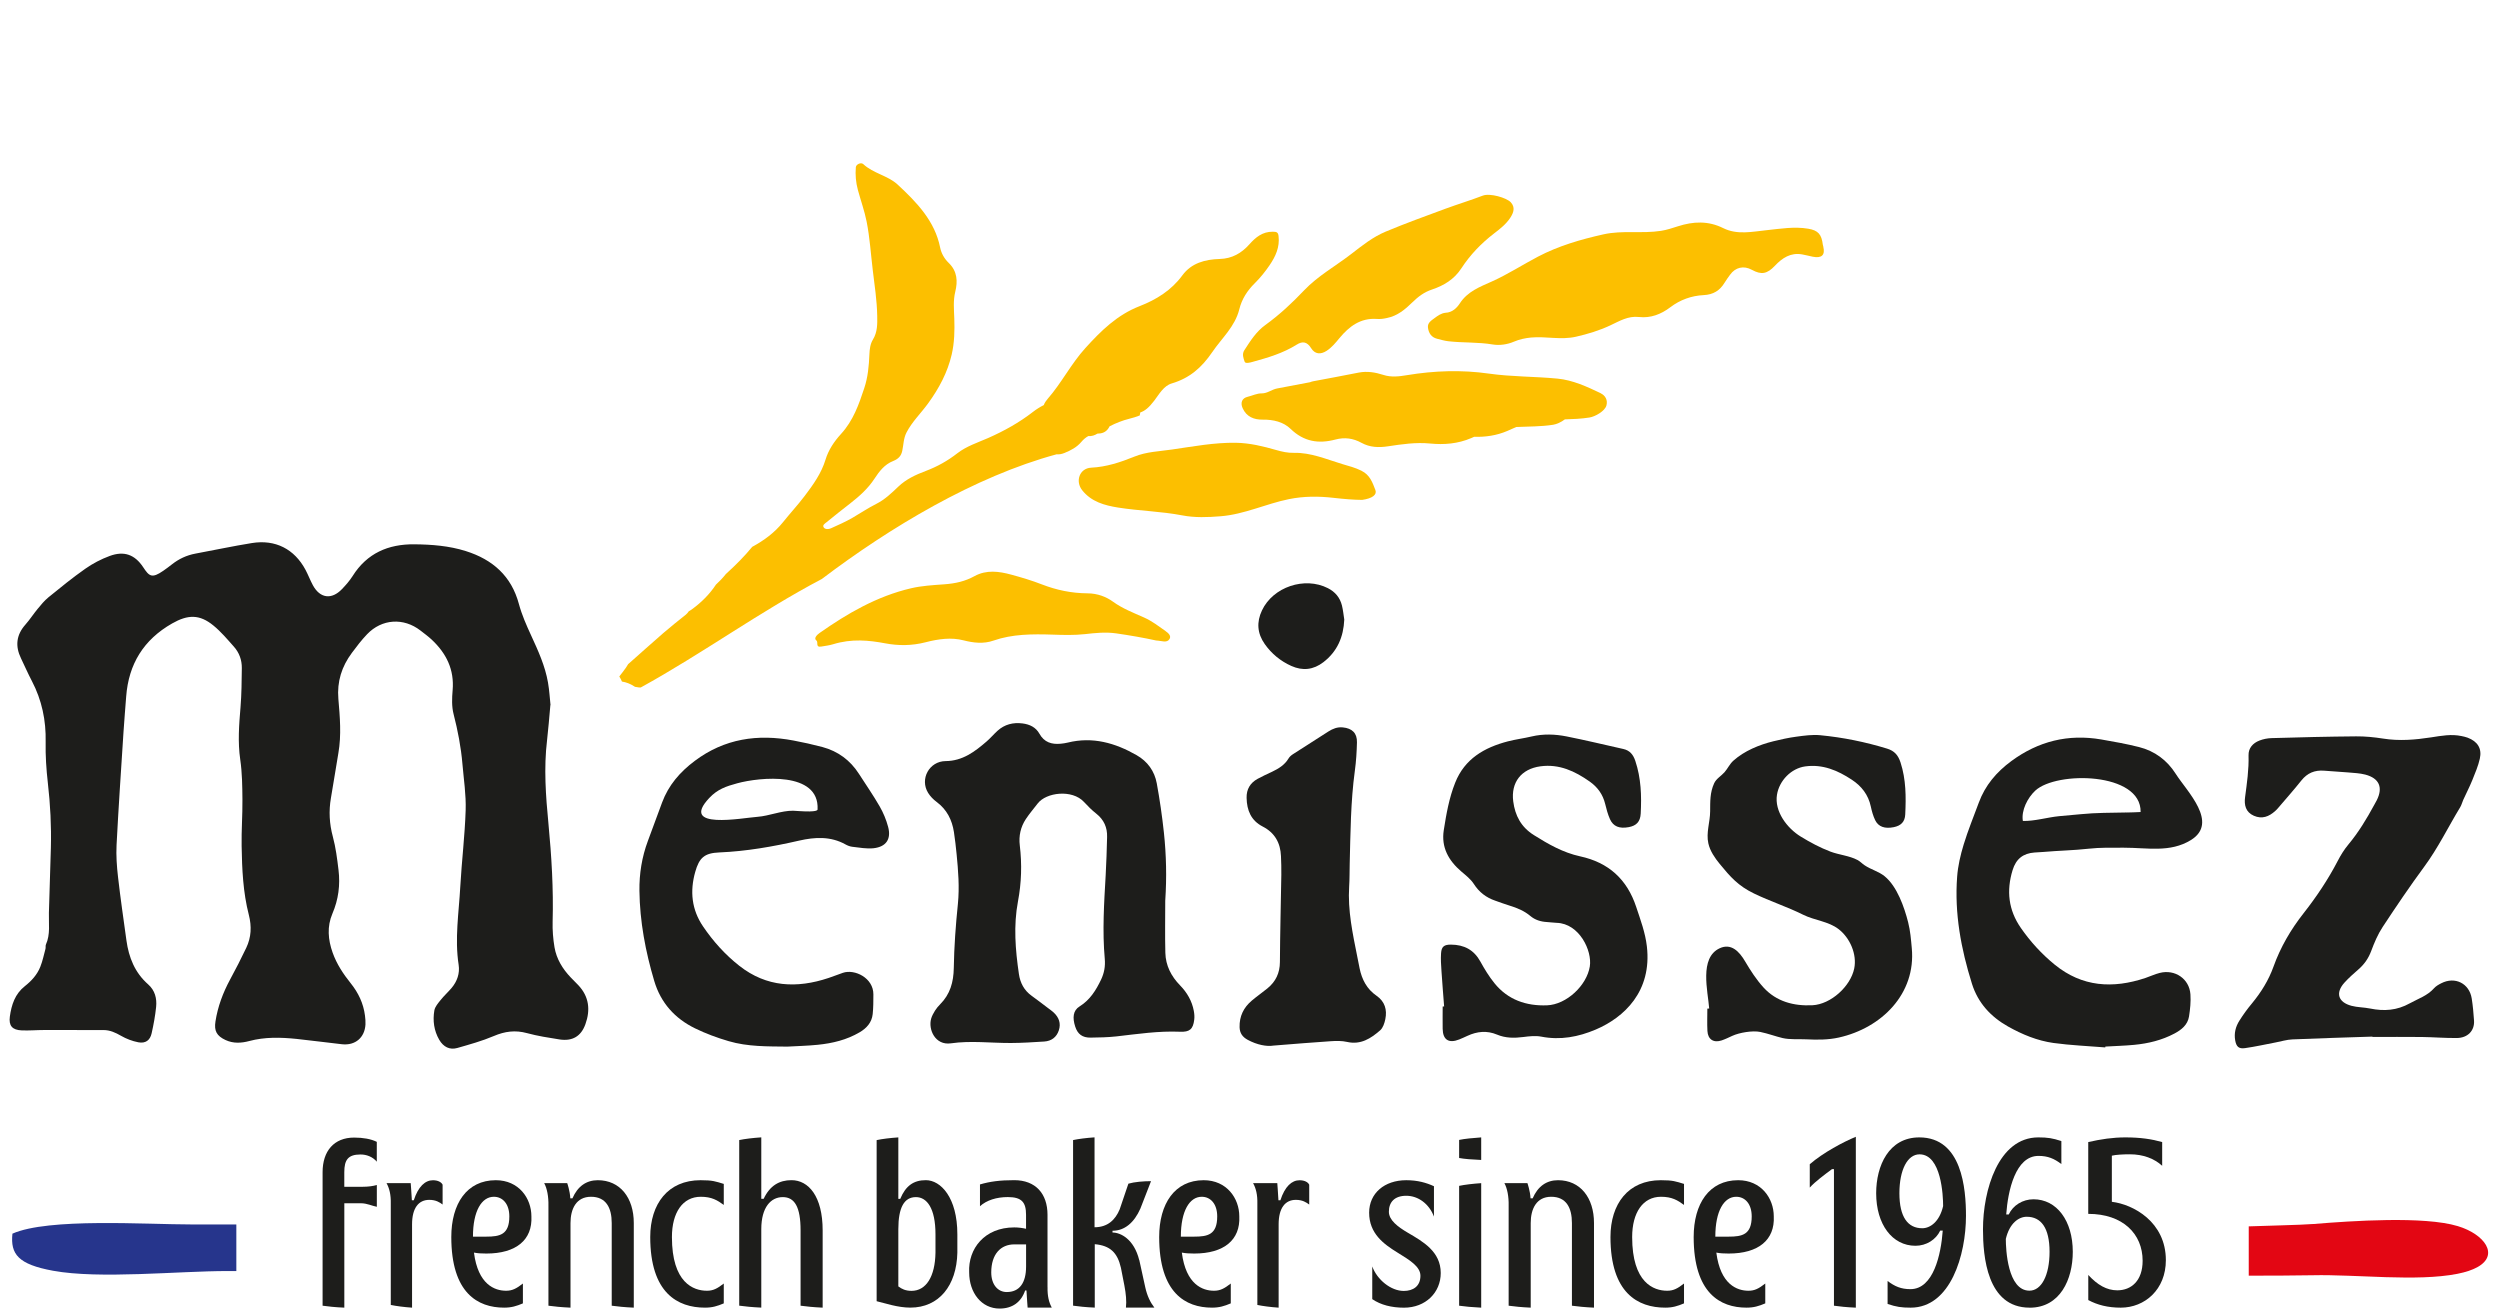 <svg width="192" height="101" viewBox="0 0 192 101" fill="none" xmlns="http://www.w3.org/2000/svg">
<g clip-path="url(#clip0_3207_4372)">
<path d="M81.164 34.893C81.335 34.907 81.529 34.878 81.753 34.787C82.233 34.594 82.707 34.345 83.045 33.94C83.207 33.747 83.386 33.597 83.584 33.489C83.852 33.513 84.078 33.43 84.284 33.301C84.308 33.301 84.334 33.296 84.358 33.296C84.77 33.29 85.05 33.088 85.214 32.742C85.697 32.493 86.204 32.291 86.745 32.156C87.016 32.088 87.284 32.009 87.531 31.907C87.549 31.828 87.564 31.751 87.575 31.675C87.92 31.564 88.237 31.306 88.644 30.773C89.026 30.268 89.377 29.627 89.989 29.448C91.37 29.041 92.297 28.223 93.103 27.039C93.836 25.964 94.849 25.084 95.179 23.751C95.37 22.977 95.785 22.324 96.365 21.753C96.789 21.336 97.168 20.862 97.504 20.369C97.96 19.701 98.296 18.98 98.193 18.128C98.158 17.834 98.04 17.799 97.754 17.796C96.96 17.788 96.433 18.224 95.959 18.758C95.349 19.446 94.619 19.862 93.68 19.889C92.55 19.921 91.502 20.199 90.804 21.149C89.96 22.298 88.806 23.013 87.519 23.514C85.794 24.185 84.564 25.401 83.354 26.734C82.256 27.945 81.532 29.407 80.463 30.629C80.349 30.761 80.231 30.922 80.163 31.11C79.872 31.256 79.592 31.432 79.327 31.637C78.279 32.452 77.122 33.096 75.892 33.639C75.082 33.993 74.22 34.269 73.519 34.814C72.784 35.388 71.98 35.839 71.091 36.173C70.323 36.463 69.59 36.8 68.989 37.375C68.474 37.867 67.956 38.368 67.291 38.702C66.655 39.022 66.072 39.42 65.457 39.775C64.933 40.077 64.371 40.323 63.814 40.575C63.635 40.657 63.376 40.666 63.264 40.51C63.131 40.326 63.373 40.197 63.496 40.094C64.094 39.602 64.706 39.121 65.319 38.644C66.022 38.096 66.672 37.507 67.152 36.774C67.523 36.211 67.924 35.669 68.601 35.403C68.992 35.247 69.207 35.022 69.292 34.632C69.395 34.16 69.384 33.674 69.619 33.217C70.046 32.387 70.732 31.734 71.276 30.983C72.118 29.826 72.772 28.601 73.09 27.23C73.302 26.312 73.322 25.389 73.29 24.457C73.266 23.777 73.196 23.092 73.363 22.409C73.561 21.603 73.525 20.835 72.863 20.194C72.519 19.862 72.289 19.446 72.201 19.004C71.797 16.982 70.414 15.543 68.933 14.171C68.189 13.483 67.058 13.316 66.302 12.607C66.125 12.44 65.745 12.621 65.728 12.844C65.678 13.43 65.731 14.01 65.884 14.582C66.104 15.396 66.393 16.194 66.558 17.023C66.802 18.256 66.879 19.511 67.029 20.753C67.17 21.917 67.35 23.083 67.37 24.258C67.382 24.879 67.394 25.498 67.04 26.081C66.834 26.418 66.787 26.816 66.77 27.218C66.734 28.091 66.658 28.962 66.375 29.811C65.96 31.066 65.53 32.302 64.588 33.331C64.056 33.911 63.623 34.565 63.399 35.303C63.084 36.343 62.457 37.222 61.801 38.087C61.277 38.779 60.679 39.423 60.138 40.1C59.487 40.912 58.678 41.504 57.768 41.999C57.224 42.667 56.564 43.344 55.749 44.083C55.522 44.37 55.266 44.642 54.983 44.9C54.533 45.583 53.918 46.234 53.105 46.82C53.038 46.87 52.964 46.905 52.896 46.949C52.832 47.045 52.761 47.136 52.661 47.215C52.081 47.678 51.495 48.141 50.936 48.625C50.047 49.393 49.181 50.181 48.301 50.955C48.284 50.969 48.263 50.987 48.245 51.001C48.187 51.089 48.139 51.177 48.081 51.265C47.916 51.5 47.739 51.728 47.562 51.954C47.642 52.077 47.707 52.206 47.766 52.344C48.084 52.393 48.401 52.511 48.711 52.713C48.737 52.727 48.749 52.736 48.766 52.748C48.872 52.766 48.975 52.786 49.081 52.798C49.12 52.798 49.167 52.798 49.211 52.798C53.953 50.19 58.333 46.984 63.12 44.464C68.333 40.516 74.85 36.595 81.158 34.887L81.164 34.893Z" fill="#FCBF00"/>
<path d="M104.562 36.153C104.085 35.915 103.591 35.789 103.096 35.643C101.872 35.276 100.68 34.746 99.364 34.778C98.893 34.79 98.46 34.69 98.013 34.562C97 34.271 95.988 34.022 94.91 34.005C93.25 33.981 91.634 34.289 90.009 34.523C89.041 34.664 88.046 34.693 87.127 35.066C86.053 35.502 84.978 35.86 83.798 35.918C82.915 35.962 82.559 36.95 83.112 37.65C83.816 38.538 84.828 38.814 85.873 38.981C87.507 39.239 89.167 39.268 90.798 39.581C91.766 39.769 92.758 39.728 93.742 39.649C95.564 39.505 97.221 38.693 98.993 38.333C100.132 38.102 101.271 38.104 102.402 38.233C103.199 38.324 103.988 38.389 104.612 38.392C105.398 38.283 105.766 37.993 105.631 37.638C105.41 37.064 105.216 36.478 104.562 36.156V36.153Z" fill="#FCBF00"/>
<path d="M140.033 18.951C140.022 18.895 139.998 18.842 139.992 18.787C139.895 18.001 139.639 17.694 138.871 17.565C137.811 17.386 136.754 17.565 135.7 17.676C134.573 17.793 133.422 18.057 132.345 17.521C131.191 16.946 130.049 16.999 128.862 17.38C128.438 17.515 128.017 17.658 127.564 17.729C126.098 17.957 124.615 17.67 123.146 17.998C121.403 18.388 119.708 18.878 118.124 19.707C116.932 20.331 115.807 21.067 114.571 21.62C113.664 22.028 112.711 22.379 112.116 23.297C111.889 23.648 111.533 24 111.021 24.02C110.688 24.053 110.426 24.243 110.173 24.431C109.932 24.612 109.62 24.791 109.667 25.16C109.72 25.576 109.923 25.902 110.365 26.016C110.656 26.089 110.947 26.177 111.242 26.209C112.372 26.338 113.511 26.265 114.645 26.456C115.154 26.541 115.748 26.464 116.266 26.242C116.693 26.06 117.129 25.966 117.588 25.922C118.733 25.817 119.869 26.125 121.032 25.861C121.945 25.653 122.822 25.386 123.661 24.993C124.367 24.665 125.027 24.249 125.874 24.346C126.769 24.445 127.564 24.141 128.282 23.596C129.033 23.024 129.907 22.71 130.843 22.664C131.582 22.628 132.083 22.315 132.451 21.708C132.577 21.5 132.721 21.304 132.863 21.108C133.278 20.524 133.916 20.378 134.541 20.721C135.276 21.122 135.709 21.046 136.313 20.41C136.878 19.812 137.517 19.384 138.397 19.537C138.673 19.584 138.944 19.66 139.218 19.716C139.907 19.853 140.183 19.59 140.03 18.951H140.033Z" fill="#FCBF00"/>
<path d="M95.574 26.881C95.365 27.203 95.5 27.511 95.585 27.772C95.641 27.947 95.992 27.851 96.21 27.789C97.381 27.467 98.544 27.124 99.583 26.47C100.051 26.174 100.392 26.256 100.693 26.737C100.987 27.209 101.42 27.241 101.882 26.945C102.285 26.684 102.574 26.324 102.871 25.966C103.616 25.067 104.487 24.407 105.738 24.495C106.009 24.516 106.259 24.481 106.518 24.422C107.328 24.261 107.922 23.757 108.484 23.206C108.914 22.784 109.376 22.435 109.968 22.239C110.886 21.931 111.678 21.459 112.235 20.604C112.909 19.569 113.762 18.681 114.757 17.919C115.214 17.571 115.682 17.201 115.999 16.709C116.241 16.334 116.388 15.924 116.026 15.534C115.705 15.188 114.428 14.813 113.88 15.024C112.938 15.384 111.97 15.678 111.022 16.026C109.482 16.595 107.937 17.154 106.421 17.788C105.441 18.195 104.605 18.866 103.766 19.514C102.562 20.442 101.208 21.193 100.154 22.3C99.233 23.27 98.264 24.176 97.181 24.958C96.477 25.465 96.033 26.177 95.574 26.884V26.881Z" fill="#FCBF00"/>
<path d="M122.933 30.198C121.877 29.697 120.802 29.193 119.619 29.078C117.864 28.908 116.095 28.941 114.341 28.692C112.254 28.395 110.161 28.466 108.077 28.809C107.462 28.911 106.855 28.993 106.237 28.791C105.628 28.595 104.998 28.489 104.35 28.615C103.187 28.841 102.022 29.067 100.859 29.28C100.774 29.295 100.694 29.322 100.615 29.354C99.77 29.518 98.928 29.679 98.083 29.834C97.674 29.91 97.341 30.212 96.909 30.212C96.526 30.204 96.185 30.388 95.823 30.473C95.381 30.576 95.249 30.93 95.431 31.341C95.728 32.012 96.308 32.237 96.976 32.228C97.783 32.217 98.566 32.401 99.111 32.932C100.129 33.919 101.262 34.104 102.566 33.755C103.27 33.568 103.923 33.656 104.571 34.013C105.195 34.356 105.869 34.388 106.593 34.277C107.665 34.116 108.733 33.955 109.843 34.063C110.9 34.166 111.965 34.086 112.993 33.644C113.066 33.612 113.14 33.58 113.213 33.547C114.076 33.571 114.935 33.453 115.771 33.093C115.995 32.996 116.222 32.894 116.449 32.794C117.396 32.75 118.347 32.768 119.286 32.621C119.551 32.58 119.904 32.419 120.181 32.208C120.811 32.19 121.438 32.164 122.062 32.067C122.518 31.997 123.254 31.569 123.372 31.147C123.493 30.719 123.281 30.371 122.936 30.206L122.933 30.198Z" fill="#FCBF00"/>
<path d="M89.52 48.469C88.99 48.1 88.499 47.708 87.86 47.423C87.036 47.057 86.191 46.729 85.478 46.21C84.969 45.838 84.295 45.571 83.515 45.568C82.267 45.559 81.122 45.31 80.009 44.88C79.256 44.587 78.464 44.349 77.663 44.132C76.736 43.88 75.764 43.74 74.843 44.247C74.131 44.639 73.389 44.815 72.497 44.877C71.655 44.938 70.796 44.985 69.96 45.181C67.337 45.794 65.056 47.13 62.948 48.61C62.742 48.754 62.477 49.026 62.695 49.184C62.874 49.316 62.598 49.735 63.072 49.656C63.372 49.603 63.681 49.571 63.975 49.48C65.424 49.035 66.731 49.173 67.982 49.407C68.98 49.595 70.001 49.606 71.102 49.322C72.076 49.07 73.059 48.935 74.001 49.179C74.746 49.369 75.529 49.469 76.303 49.196C77.743 48.692 79.291 48.689 80.828 48.739C81.666 48.768 82.5 48.792 83.324 48.701C84.113 48.613 84.902 48.525 85.737 48.645C86.771 48.795 87.81 48.974 88.793 49.19C89.202 49.205 89.623 49.413 89.823 49.07C89.971 48.818 89.706 48.601 89.514 48.469H89.52Z" fill="#FCBF00"/>
<path d="M103.24 47.584C103.181 48.918 102.707 50.032 101.633 50.858C100.873 51.441 100.049 51.538 99.175 51.145C98.339 50.77 97.656 50.204 97.132 49.463C96.555 48.645 96.493 47.778 96.92 46.878C97.768 45.079 100.193 44.261 101.98 45.17C102.548 45.457 102.913 45.903 103.063 46.509C103.149 46.861 103.184 47.224 103.24 47.584Z" fill="#1D1D1B"/>
<path d="M182.192 79.612C180.147 79.679 178.098 79.738 176.055 79.826C175.628 79.843 175.204 79.978 174.78 80.057C173.992 80.207 173.206 80.385 172.414 80.497C171.934 80.564 171.749 80.382 171.663 79.902C171.566 79.36 171.693 78.85 171.981 78.395C172.272 77.932 172.596 77.484 172.947 77.065C173.653 76.209 174.23 75.283 174.604 74.24C175.14 72.743 175.931 71.389 176.915 70.137C177.907 68.874 178.796 67.547 179.537 66.12C179.767 65.674 180.038 65.238 180.356 64.857C181.139 63.919 181.76 62.885 182.34 61.818C182.404 61.698 182.475 61.581 182.537 61.457C183.029 60.473 182.728 59.77 181.651 59.488C181.233 59.38 180.788 59.362 180.353 59.324C179.735 59.271 179.113 59.242 178.495 59.189C177.774 59.131 177.206 59.365 176.747 59.939C176.164 60.672 175.54 61.372 174.931 62.087C174.872 62.158 174.804 62.222 174.736 62.284C174.259 62.718 173.724 62.926 173.097 62.65C172.464 62.372 172.34 61.821 172.423 61.217C172.564 60.153 172.72 59.098 172.688 58.017C172.67 57.457 173.02 57.071 173.526 56.874C173.821 56.76 174.151 56.695 174.465 56.687C176.626 56.625 178.79 56.569 180.95 56.552C181.636 56.546 182.331 56.616 183.011 56.722C184.256 56.921 185.486 56.819 186.72 56.628C187.491 56.508 188.265 56.361 189.051 56.531C189.207 56.566 189.366 56.596 189.516 56.654C190.273 56.939 190.626 57.481 190.452 58.26C190.326 58.832 190.087 59.383 189.867 59.931C189.66 60.438 189.407 60.924 189.181 61.422C189.095 61.61 189.051 61.818 188.945 61.991C188.021 63.512 187.247 65.118 186.184 66.559C185.071 68.069 184.02 69.625 182.99 71.189C182.616 71.755 182.346 72.4 182.107 73.039C181.898 73.595 181.589 74.044 181.15 74.43C180.771 74.762 180.388 75.096 180.052 75.468C179.346 76.253 179.561 76.971 180.597 77.247C181.059 77.37 181.554 77.358 182.025 77.455C183.093 77.672 184.085 77.607 185.077 77.053C185.716 76.699 186.42 76.476 186.926 75.905C187.073 75.737 187.285 75.617 187.488 75.515C188.539 74.973 189.643 75.521 189.828 76.681C189.917 77.244 189.967 77.812 190.005 78.378C190.058 79.151 189.528 79.711 188.686 79.72C187.788 79.729 186.893 79.653 185.996 79.641C184.73 79.626 183.464 79.638 182.201 79.638C182.201 79.629 182.201 79.623 182.201 79.615L182.192 79.612Z" fill="#1D1D1B"/>
<path d="M161.679 80.441C160.351 80.333 159.015 80.28 157.699 80.099C156.463 79.926 155.303 79.445 154.217 78.835C152.889 78.088 151.909 77.025 151.447 75.556C150.608 72.881 150.096 70.15 150.308 67.336C150.369 66.504 150.564 65.666 150.808 64.866C151.141 63.776 151.573 62.718 151.971 61.645C152.459 60.318 153.325 59.295 154.47 58.451C156.545 56.925 158.832 56.356 161.373 56.79C162.344 56.957 163.321 57.133 164.275 57.373C165.482 57.678 166.43 58.381 167.098 59.433C167.949 60.775 170.433 63.184 168.255 64.52C166.657 65.499 164.926 65.103 163.112 65.103C162.212 65.103 161.276 65.083 160.416 65.18C159.247 65.311 158.099 65.326 156.94 65.429C156.71 65.449 156.48 65.455 156.251 65.473C155.374 65.537 154.832 65.962 154.567 66.826C154.081 68.418 154.249 69.892 155.2 71.263C155.933 72.321 156.801 73.268 157.802 74.085C159.91 75.805 162.265 75.943 164.761 75.111C165.132 74.988 165.488 74.815 165.865 74.721C167.039 74.422 168.14 75.172 168.225 76.362C168.264 76.925 168.205 77.505 168.117 78.065C168.016 78.704 167.54 79.088 166.998 79.375C166.03 79.89 164.982 80.142 163.898 80.245C163.165 80.315 162.429 80.333 161.694 80.377C161.694 80.397 161.688 80.421 161.685 80.441H161.679ZM163.321 62.401C163.681 62.393 164.04 62.384 164.399 62.363C164.455 59.292 157.94 59.207 156.313 60.717C155.718 61.27 155.221 62.24 155.356 63.049C156.248 63.075 157.24 62.768 158.161 62.68C158.712 62.627 159.259 62.586 159.807 62.53C160.969 62.413 162.15 62.422 163.321 62.398V62.401Z" fill="#1D1D1B"/>
<path d="M131.265 77.45C131.168 76.122 130.488 73.564 132.069 72.828C132.961 72.412 133.585 73.089 134.018 73.825C134.433 74.531 134.886 75.231 135.434 75.835C136.426 76.925 137.765 77.274 139.193 77.203C140.606 77.133 142.121 75.756 142.404 74.381C142.628 73.291 142.08 72.037 141.212 71.363C140.426 70.753 139.357 70.689 138.489 70.255C137.262 69.643 135.949 69.221 134.712 68.623C133.5 68.037 132.899 67.357 132.072 66.346C131.698 65.889 131.33 65.356 131.201 64.772C131.018 63.952 131.333 63.14 131.339 62.319C131.345 61.569 131.318 60.875 131.645 60.16C131.81 59.796 132.187 59.6 132.443 59.307C132.699 59.014 132.834 58.677 133.135 58.41C133.974 57.663 135.113 57.197 136.193 56.93C136.773 56.787 137.359 56.658 137.947 56.579C138.56 56.497 139.19 56.406 139.796 56.465C141.539 56.632 143.249 56.98 144.924 57.493C145.495 57.666 145.777 58 145.96 58.554C146.387 59.867 146.387 61.206 146.322 62.551C146.296 63.12 145.992 63.416 145.436 63.527C144.753 63.665 144.256 63.498 144.011 62.985C143.855 62.66 143.755 62.299 143.679 61.944C143.487 61.042 142.972 60.374 142.21 59.876C141.129 59.166 139.984 58.677 138.648 58.859C137.565 59.005 136.649 59.949 136.473 61.03C136.261 62.314 137.25 63.609 138.295 64.248C139.025 64.696 139.784 65.103 140.588 65.408C141.244 65.654 142.039 65.719 142.654 66.047C142.869 66.161 142.999 66.317 143.199 66.451C143.69 66.785 144.282 66.923 144.738 67.295C145.695 68.072 146.248 69.663 146.543 70.824C146.716 71.512 146.761 72.119 146.825 72.816C147.155 76.315 144.518 78.947 141.221 79.683C140.394 79.867 139.555 79.861 138.719 79.82C138.133 79.791 137.462 79.855 136.897 79.721C136.346 79.589 135.778 79.375 135.198 79.255C134.601 79.129 133.591 79.302 133.04 79.553C132.77 79.677 132.499 79.811 132.219 79.905C131.601 80.11 131.162 79.826 131.13 79.173C131.101 78.604 131.124 78.033 131.124 77.461C131.171 77.461 131.221 77.455 131.268 77.455L131.265 77.45Z" fill="#1D1D1B"/>
<path d="M110.909 77.3C110.841 76.391 110.764 75.486 110.705 74.578C110.676 74.123 110.641 73.663 110.673 73.212C110.708 72.69 110.914 72.544 111.438 72.547C112.442 72.553 113.199 72.948 113.693 73.848C114.011 74.425 114.361 75 114.776 75.512C115.804 76.787 117.22 77.271 118.812 77.209C120.31 77.15 121.862 75.685 122.097 74.226C122.292 73.019 121.294 70.926 119.557 70.874C119.304 70.865 119.054 70.827 118.8 70.812C118.326 70.786 117.891 70.651 117.529 70.346C117.061 69.953 116.516 69.728 115.939 69.552C115.565 69.441 115.2 69.297 114.832 69.171C114.135 68.933 113.596 68.52 113.19 67.887C112.948 67.515 112.572 67.222 112.227 66.929C111.244 66.088 110.676 65.068 110.882 63.755C111.076 62.519 111.291 61.282 111.759 60.11C112.486 58.278 113.996 57.408 115.807 56.936C116.404 56.781 117.025 56.705 117.629 56.561C118.521 56.35 119.419 56.382 120.302 56.555C121.765 56.845 123.216 57.197 124.67 57.522C125.173 57.634 125.432 57.959 125.591 58.434C126.036 59.761 126.08 61.121 126.006 62.492C125.971 63.111 125.674 63.413 125.091 63.524C124.37 63.659 123.896 63.477 123.643 62.906C123.478 62.533 123.372 62.132 123.275 61.733C123.098 61.01 122.695 60.453 122.091 60.025C120.958 59.225 119.748 58.659 118.306 58.853C116.834 59.052 116.028 60.087 116.216 61.546C116.357 62.636 116.819 63.521 117.803 64.136C118.918 64.837 120.046 65.481 121.35 65.766C123.543 66.24 124.961 67.533 125.662 69.657C125.992 70.654 126.357 71.624 126.48 72.682C126.881 76.142 124.732 78.141 122.551 79.07C121.22 79.635 119.837 79.899 118.374 79.615C117.935 79.53 117.455 79.583 117.005 79.641C116.307 79.732 115.627 79.735 114.971 79.457C114.197 79.132 113.446 79.208 112.701 79.551C112.492 79.647 112.283 79.744 112.071 79.829C111.265 80.151 110.811 79.861 110.797 79.011C110.788 78.443 110.797 77.871 110.797 77.3C110.838 77.3 110.882 77.297 110.923 77.294L110.909 77.3Z" fill="#1D1D1B"/>
<path d="M97.805 80.301C97.29 80.389 96.545 80.248 95.827 79.861C95.415 79.638 95.212 79.337 95.2 78.885C95.18 78.053 95.509 77.376 96.142 76.843C96.528 76.517 96.943 76.23 97.334 75.911C97.976 75.389 98.291 74.73 98.297 73.886C98.311 71.653 98.37 69.42 98.406 67.187C98.415 66.709 98.397 66.229 98.379 65.751C98.338 64.74 97.908 63.958 96.978 63.48C96.077 63.017 95.759 62.234 95.739 61.276C95.724 60.614 96.013 60.133 96.581 59.817C96.94 59.617 97.32 59.45 97.693 59.272C98.197 59.031 98.662 58.75 98.959 58.252C99.036 58.12 99.168 58.006 99.301 57.921C100.204 57.335 101.114 56.754 102.023 56.177C102.359 55.963 102.715 55.822 103.127 55.864C103.846 55.934 104.231 56.303 104.214 57.015C104.196 57.742 104.152 58.475 104.052 59.196C103.728 61.575 103.719 63.972 103.657 66.363C103.642 66.935 103.654 67.506 103.616 68.075C103.498 69.921 103.887 71.706 104.243 73.493C104.302 73.783 104.358 74.073 104.417 74.367C104.593 75.222 104.97 75.958 105.715 76.471C106.359 76.916 106.542 77.552 106.392 78.276C106.33 78.578 106.215 78.935 106 79.126C105.285 79.75 104.508 80.26 103.451 80.019C103.057 79.928 102.627 79.937 102.218 79.964C100.843 80.052 99.468 80.172 97.808 80.301H97.805Z" fill="#1D1D1B"/>
<path d="M89.491 69.142C89.491 70.487 89.464 71.832 89.499 73.177C89.523 74.153 89.947 74.977 90.63 75.677C91.168 76.228 91.545 76.878 91.686 77.643C91.728 77.866 91.745 78.1 91.716 78.32C91.628 79.047 91.36 79.27 90.624 79.237C88.984 79.167 87.368 79.41 85.746 79.595C85.084 79.668 84.416 79.68 83.751 79.689C83.135 79.697 82.761 79.428 82.573 78.833C82.361 78.168 82.399 77.608 82.915 77.291C83.712 76.796 84.174 76.046 84.563 75.234C84.804 74.727 84.898 74.203 84.846 73.64C84.654 71.498 84.793 69.359 84.916 67.217C84.972 66.238 84.999 65.256 85.025 64.277C85.046 63.551 84.781 62.95 84.192 62.487C83.851 62.217 83.541 61.907 83.247 61.587C82.338 60.608 80.351 60.852 79.697 61.704C79.391 62.103 79.061 62.487 78.785 62.903C78.381 63.516 78.231 64.198 78.32 64.928C78.493 66.367 78.449 67.8 78.181 69.221C77.828 71.091 77.981 72.946 78.252 74.804C78.352 75.486 78.649 76.058 79.226 76.474C79.653 76.782 80.071 77.104 80.492 77.423C80.639 77.535 80.792 77.637 80.925 77.763C81.328 78.138 81.493 78.599 81.319 79.129C81.145 79.659 80.751 79.955 80.192 79.99C79.344 80.043 78.493 80.099 77.642 80.102C76.103 80.108 74.566 79.908 73.027 80.128C71.823 80.301 71.272 79.061 71.514 78.226C71.576 78.012 71.693 77.807 71.811 77.614C71.92 77.441 72.055 77.28 72.2 77.133C72.974 76.357 73.233 75.425 73.251 74.338C73.277 72.7 73.398 71.055 73.566 69.423C73.695 68.137 73.592 66.871 73.468 65.602C73.412 65.036 73.348 64.468 73.262 63.905C73.118 62.97 72.721 62.176 71.935 61.59C71.682 61.403 71.446 61.162 71.281 60.896C70.619 59.829 71.37 58.46 72.624 58.452C73.922 58.443 74.867 57.728 75.776 56.94C76.071 56.685 76.324 56.383 76.612 56.122C77.157 55.63 77.807 55.468 78.531 55.559C79.085 55.63 79.553 55.855 79.83 56.353C80.192 57.007 80.766 57.186 81.46 57.118C81.643 57.101 81.825 57.074 82.005 57.03C83.915 56.559 85.646 57.057 87.289 57.995C88.133 58.475 88.669 59.222 88.84 60.16C89.07 61.414 89.252 62.68 89.388 63.946C89.573 65.672 89.608 67.407 89.493 69.139L89.491 69.142Z" fill="#1D1D1B"/>
<path d="M60.474 80.38C58.952 80.362 57.424 80.394 55.952 79.958C55.075 79.7 54.204 79.38 53.383 78.979C51.828 78.22 50.748 77.021 50.248 75.345C49.574 73.08 49.138 70.777 49.108 68.412C49.091 67.102 49.297 65.821 49.756 64.588C50.121 63.603 50.486 62.618 50.848 61.634C51.34 60.306 52.214 59.295 53.35 58.442C55.643 56.719 58.193 56.353 60.939 56.872C61.684 57.012 62.425 57.176 63.156 57.37C64.359 57.692 65.301 58.39 65.972 59.439C66.502 60.265 67.067 61.077 67.556 61.927C67.839 62.416 68.062 62.955 68.207 63.5C68.46 64.438 68.059 65.036 67.091 65.144C66.555 65.203 65.999 65.092 65.457 65.033C65.281 65.012 65.095 64.942 64.939 64.854C63.797 64.215 62.587 64.283 61.38 64.558C59.358 65.021 57.33 65.379 55.249 65.467C54.104 65.513 53.703 65.868 53.394 66.961C52.976 68.441 53.112 69.856 53.998 71.155C54.775 72.298 55.693 73.32 56.782 74.176C58.875 75.82 61.198 75.922 63.635 75.108C64.006 74.985 64.368 74.838 64.736 74.712C65.628 74.405 67.085 75.096 67.076 76.377C67.073 76.878 67.076 77.382 67.023 77.88C66.956 78.519 66.564 78.961 66.023 79.278C65.034 79.861 63.941 80.125 62.811 80.239C62.034 80.318 61.251 80.336 60.471 80.38H60.474ZM62.199 62.316C62.526 62.311 62.785 62.273 62.79 62.167C62.938 59.219 58.349 59.685 56.618 60.157C55.758 60.391 55.099 60.614 54.466 61.291C52.158 63.752 57.012 62.815 58.166 62.733C59.076 62.665 60 62.255 60.904 62.264C61.045 62.264 61.701 62.328 62.199 62.319V62.316Z" fill="#1D1D1B"/>
<path d="M42.268 54.155C42.174 55.16 42.115 56.001 42.015 56.84C41.756 58.985 41.915 61.124 42.121 63.26C42.359 65.76 42.512 68.265 42.442 70.78C42.424 71.436 42.477 72.104 42.586 72.752C42.739 73.649 43.207 74.413 43.837 75.073C44.025 75.272 44.225 75.463 44.414 75.662C45.244 76.541 45.353 77.564 44.961 78.654C44.629 79.589 43.961 79.981 42.971 79.829C42.133 79.697 41.288 79.565 40.469 79.343C39.575 79.099 38.774 79.205 37.929 79.565C37.025 79.949 36.069 80.213 35.121 80.485C34.544 80.65 34.055 80.412 33.731 79.852C33.328 79.155 33.225 78.378 33.358 77.602C33.408 77.315 33.646 77.042 33.843 76.799C34.099 76.477 34.408 76.198 34.676 75.885C35.112 75.369 35.324 74.751 35.224 74.1C34.912 72.087 35.242 70.091 35.35 68.09C35.459 66.132 35.701 64.177 35.763 62.217C35.801 61.039 35.615 59.855 35.515 58.674C35.406 57.376 35.159 56.104 34.835 54.841C34.685 54.261 34.709 53.616 34.762 53.012C34.9 51.424 34.276 50.17 33.146 49.115C32.878 48.866 32.578 48.649 32.289 48.423C30.994 47.421 29.328 47.524 28.192 48.71C27.765 49.156 27.388 49.651 27.02 50.146C26.243 51.193 25.875 52.347 25.987 53.675C26.105 55.058 26.228 56.45 25.987 57.839C25.79 58.985 25.616 60.136 25.416 61.282C25.242 62.287 25.295 63.266 25.563 64.259C25.787 65.092 25.895 65.956 25.998 66.815C26.137 67.966 25.993 69.086 25.53 70.164C25.104 71.161 25.192 72.166 25.548 73.168C25.86 74.041 26.361 74.8 26.938 75.518C27.523 76.248 27.912 77.063 28.03 77.995C28.059 78.22 28.08 78.449 28.068 78.677C28.012 79.688 27.285 80.31 26.266 80.198C25.101 80.072 23.938 79.908 22.772 79.788C21.557 79.665 20.341 79.63 19.14 79.952C18.528 80.116 17.915 80.151 17.318 79.873C16.641 79.556 16.435 79.172 16.547 78.452C16.723 77.312 17.12 76.251 17.668 75.234C18.104 74.431 18.522 73.616 18.913 72.793C19.299 71.981 19.337 71.146 19.11 70.261C18.663 68.526 18.587 66.745 18.557 64.963C18.536 63.776 18.631 62.589 18.619 61.405C18.61 60.382 18.598 59.348 18.451 58.337C18.254 56.986 18.36 55.656 18.472 54.31C18.554 53.311 18.56 52.306 18.572 51.304C18.578 50.691 18.375 50.126 17.965 49.666C17.465 49.103 16.973 48.517 16.393 48.042C15.325 47.166 14.427 47.193 13.22 47.881C11.024 49.132 9.879 51.008 9.691 53.487C9.623 54.398 9.544 55.307 9.485 56.218C9.299 59.111 9.102 62.003 8.952 64.895C8.911 65.71 8.97 66.539 9.064 67.351C9.249 68.98 9.488 70.607 9.711 72.23C9.891 73.531 10.356 74.701 11.375 75.597C11.904 76.063 12.057 76.682 11.99 77.338C11.919 78.018 11.796 78.692 11.645 79.36C11.525 79.896 11.177 80.151 10.627 80.049C10.165 79.961 9.7 79.782 9.293 79.548C8.864 79.302 8.446 79.108 7.942 79.108C6.423 79.111 4.907 79.102 3.389 79.105C2.815 79.105 2.238 79.158 1.664 79.134C0.939 79.102 0.66 78.777 0.757 78.068C0.881 77.171 1.151 76.333 1.911 75.735C2.42 75.334 2.859 74.853 3.097 74.246C3.271 73.807 3.368 73.335 3.492 72.875C3.521 72.767 3.483 72.635 3.527 72.538C3.88 71.753 3.733 70.923 3.756 70.109C3.804 68.444 3.862 66.78 3.907 65.112C3.951 63.445 3.865 61.783 3.674 60.125C3.556 59.084 3.486 58.032 3.506 56.986C3.542 55.325 3.215 53.771 2.447 52.3C2.149 51.735 1.896 51.146 1.616 50.568C1.157 49.628 1.243 48.769 1.952 47.969C2.285 47.594 2.558 47.166 2.879 46.776C3.141 46.46 3.403 46.132 3.721 45.874C4.645 45.121 5.573 44.365 6.547 43.682C7.121 43.277 7.769 42.94 8.428 42.697C9.523 42.293 10.35 42.586 10.995 43.559C11.457 44.259 11.657 44.447 12.543 43.834C12.77 43.676 12.991 43.512 13.206 43.342C13.738 42.923 14.333 42.644 15.004 42.518C16.449 42.252 17.889 41.941 19.343 41.707C21.15 41.414 22.613 42.167 23.467 43.77C23.67 44.154 23.823 44.564 24.029 44.945C24.577 45.956 25.466 46.076 26.266 45.241C26.567 44.927 26.858 44.593 27.088 44.23C28.186 42.489 29.819 41.783 31.818 41.803C33.154 41.815 34.491 41.918 35.771 42.322C37.838 42.973 39.277 44.239 39.854 46.395C40.078 47.225 40.434 48.028 40.796 48.813C41.332 49.979 41.865 51.143 42.085 52.412C42.194 53.039 42.227 53.678 42.28 54.152L42.268 54.155Z" fill="#1D1D1B"/>
<path d="M26.442 100.427C25.744 100.398 25.179 100.336 24.775 100.278V90.027C24.775 88.398 25.653 87.366 27.198 87.366C27.881 87.366 28.49 87.472 28.938 87.694V89.218C28.611 88.829 28.134 88.664 27.69 88.664C26.739 88.664 26.442 89.069 26.442 90.024V91.144H27.869C28.255 91.144 28.611 91.1 28.941 91.009V92.682C28.57 92.609 28.166 92.412 27.751 92.412H26.444V100.421L26.442 100.427Z" fill="#1D1D1B"/>
<path d="M33.992 92.507C33.768 92.343 33.486 92.149 32.968 92.149C32.149 92.149 31.646 92.776 31.646 94.031V100.428C31.007 100.384 30.442 100.308 30.012 100.22V92.434C30.027 91.763 29.909 91.267 29.686 90.866H31.543C31.543 90.866 31.602 91.628 31.631 92.182H31.779C32.12 91.121 32.656 90.643 33.25 90.643C33.636 90.643 33.904 90.793 33.992 90.986V92.51V92.507Z" fill="#1D1D1B"/>
<path d="M40.159 100.099C39.667 100.307 39.282 100.427 38.717 100.427C36.694 100.427 34.66 99.308 34.66 95.003C34.66 92.448 35.849 90.64 38.078 90.64C39.847 90.64 40.812 92.029 40.812 93.418C40.901 95.226 39.638 96.272 37.351 96.272C37.009 96.272 36.682 96.257 36.4 96.199C36.712 98.663 38.004 99.129 38.867 99.129C39.343 99.129 39.656 98.965 40.159 98.575V100.099ZM36.323 94.974H37.348C38.387 94.974 39.117 94.824 39.117 93.421C39.117 92.465 38.611 91.912 37.928 91.912C36.992 91.912 36.323 93.002 36.323 94.974Z" fill="#1D1D1B"/>
<path d="M43.965 92.029C44.366 91.103 45.037 90.64 45.911 90.64C47.621 90.64 48.675 91.985 48.675 93.928V100.427C48.007 100.398 47.383 100.337 46.98 100.278V93.928C46.98 92.747 46.535 91.912 45.39 91.912C44.245 91.912 43.815 92.852 43.815 93.928V100.427C43.147 100.398 42.523 100.337 42.12 100.278V92.582C42.134 91.912 42.017 91.267 41.793 90.865H43.562C43.562 90.865 43.771 91.448 43.8 92.032H43.965V92.029Z" fill="#1D1D1B"/>
<path d="M55.586 100.099C55.095 100.307 54.709 100.427 54.144 100.427C52.048 100.427 49.938 99.308 49.938 95.003C49.938 92.448 51.306 90.64 53.803 90.64C54.739 90.64 54.948 90.731 55.586 90.924V92.539C55.095 92.181 54.665 91.912 53.817 91.912C52.434 91.912 51.604 93.122 51.604 95.006C51.604 98.517 53.252 99.129 54.294 99.129C54.771 99.129 55.083 98.965 55.586 98.575V100.099Z" fill="#1D1D1B"/>
<path d="M58.647 92.073C59.123 91.056 59.85 90.637 60.787 90.637C62.094 90.637 63.18 91.876 63.18 94.493V100.427C62.512 100.398 61.888 100.336 61.484 100.278V94.493C61.484 92.685 61.025 91.938 60.115 91.938C59.206 91.938 58.467 92.714 58.467 94.402V100.424C57.799 100.395 57.175 100.333 56.772 100.275V87.557C57.201 87.466 57.825 87.393 58.467 87.349V92.07H58.647V92.073Z" fill="#1D1D1B"/>
<path d="M69.139 92.073C69.555 91.071 70.164 90.637 71.103 90.637C72.248 90.637 73.525 91.968 73.525 94.793V96.211C73.467 98.737 72.112 100.425 69.914 100.425C68.933 100.425 67.968 100.082 67.326 99.933V87.56C67.756 87.469 68.351 87.396 68.992 87.352V92.073H69.139ZM71.845 94.793C71.845 92.776 71.176 91.938 70.343 91.938C69.451 91.938 68.992 92.715 68.992 94.403V98.796C69.245 98.989 69.543 99.138 70.002 99.138C71.132 99.138 71.815 98.034 71.845 96.208V94.79V94.793Z" fill="#1D1D1B"/>
<path d="M80.452 98.857C80.437 99.528 80.555 100.023 80.778 100.425H78.921C78.921 100.425 78.862 99.663 78.833 99.109H78.73C78.418 100.021 77.735 100.498 76.766 100.498C75.383 100.498 74.432 99.288 74.432 97.717C74.344 95.909 75.607 94.265 77.894 94.265C78.221 94.265 78.532 94.309 78.8 94.371V93.295C78.8 92.34 78.474 91.935 77.402 91.935C76.54 91.935 75.769 92.176 75.262 92.639V90.965C76.022 90.74 76.793 90.637 77.894 90.637C79.528 90.637 80.449 91.669 80.449 93.298V98.857H80.452ZM77.897 95.569C76.858 95.569 76.128 96.316 76.128 97.72C76.128 98.675 76.649 99.229 77.317 99.229C78.297 99.229 78.803 98.526 78.803 97.272V95.569H77.897Z" fill="#1D1D1B"/>
<path d="M87.496 96.764L87.958 98.871C88.105 99.528 88.344 100.023 88.656 100.424H86.471C86.53 99.932 86.471 99.349 86.354 98.736L86.086 97.362C85.818 96.196 85.253 95.659 84.078 95.554V100.424C83.381 100.395 82.815 100.333 82.412 100.275V87.557C82.842 87.466 83.422 87.393 84.061 87.349V94.253C85.055 94.253 85.65 93.699 85.992 92.878L86.66 90.906C87.119 90.771 87.82 90.713 88.399 90.713L87.581 92.82C87.104 93.895 86.377 94.522 85.441 94.522V94.657C86.05 94.657 87.09 95.15 87.493 96.779V96.764H87.496Z" fill="#1D1D1B"/>
<path d="M94.524 100.099C94.032 100.307 93.647 100.427 93.082 100.427C91.059 100.427 89.025 99.308 89.025 95.003C89.025 92.448 90.215 90.64 92.443 90.64C94.212 90.64 95.178 92.029 95.178 93.418C95.266 95.226 94.003 96.272 91.716 96.272C91.374 96.272 91.048 96.257 90.765 96.199C91.077 98.663 92.369 99.129 93.232 99.129C93.709 99.129 94.021 98.965 94.524 98.575V100.099ZM90.689 94.974H91.713C92.752 94.974 93.482 94.824 93.482 93.421C93.482 92.465 92.976 91.912 92.293 91.912C91.357 91.912 90.689 93.002 90.689 94.974Z" fill="#1D1D1B"/>
<path d="M100.545 92.507C100.321 92.343 100.039 92.149 99.52 92.149C98.702 92.149 98.199 92.776 98.199 94.031V100.428C97.56 100.384 96.995 100.308 96.565 100.22V92.434C96.58 91.763 96.462 91.267 96.238 90.866H98.096C98.096 90.866 98.155 91.628 98.184 92.182H98.334C98.676 91.121 99.211 90.643 99.806 90.643C100.192 90.643 100.459 90.793 100.548 90.986V92.51L100.545 92.507Z" fill="#1D1D1B"/>
<path d="M108.123 94.675C109.269 95.346 110.649 96.111 110.649 97.769C110.649 99.264 109.489 100.43 107.826 100.43C106.89 100.43 106.042 100.222 105.389 99.774V97.263C105.76 98.279 106.816 99.144 107.811 99.144C108.524 99.144 109.089 98.786 109.089 97.978C109.089 97.26 108.226 96.753 107.305 96.184C106.266 95.542 105.15 94.734 105.15 93.136C105.15 91.642 106.325 90.64 108.003 90.64C108.865 90.64 109.548 90.833 110.128 91.103V93.435C109.757 92.448 108.909 91.835 108.003 91.835C107.096 91.835 106.666 92.328 106.666 93.06C106.666 93.702 107.335 94.212 108.123 94.675Z" fill="#1D1D1B"/>
<path d="M113.756 89.084C113.073 89.055 112.464 89.011 112.061 88.934V87.546C112.49 87.455 113.132 87.396 113.756 87.352V89.087V89.084ZM113.756 100.428C113.088 100.398 112.464 100.337 112.061 100.278V91.074C112.49 90.983 113.114 90.91 113.756 90.866V100.431V100.428Z" fill="#1D1D1B"/>
<path d="M117.71 92.029C118.11 91.103 118.781 90.64 119.655 90.64C121.365 90.64 122.419 91.985 122.419 93.928V100.427C121.751 100.398 121.127 100.337 120.724 100.278V93.928C120.724 92.747 120.279 91.912 119.134 91.912C117.989 91.912 117.559 92.852 117.559 93.928V100.427C116.891 100.398 116.267 100.337 115.864 100.278V92.582C115.879 91.912 115.761 91.267 115.537 90.865H117.306C117.306 90.865 117.515 91.448 117.545 92.032H117.71V92.029Z" fill="#1D1D1B"/>
<path d="M129.332 100.099C128.841 100.307 128.455 100.427 127.89 100.427C125.794 100.427 123.684 99.308 123.684 95.003C123.684 92.448 125.052 90.64 127.549 90.64C128.485 90.64 128.694 90.731 129.332 90.924V92.539C128.841 92.181 128.411 91.912 127.563 91.912C126.18 91.912 125.35 93.122 125.35 95.006C125.35 98.517 126.998 99.129 128.04 99.129C128.517 99.129 128.829 98.965 129.332 98.575V100.099Z" fill="#1D1D1B"/>
<path d="M135.573 100.099C135.081 100.307 134.696 100.427 134.131 100.427C132.108 100.427 130.074 99.308 130.074 95.003C130.074 92.448 131.263 90.64 133.492 90.64C135.261 90.64 136.226 92.029 136.226 93.418C136.315 95.226 135.052 96.272 132.765 96.272C132.423 96.272 132.096 96.257 131.814 96.199C132.126 98.663 133.418 99.129 134.281 99.129C134.758 99.129 135.07 98.965 135.573 98.575V100.099ZM131.737 94.974H132.762C133.801 94.974 134.531 94.824 134.531 93.421C134.531 92.465 134.025 91.912 133.342 91.912C132.406 91.912 131.737 93.002 131.737 94.974Z" fill="#1D1D1B"/>
<path d="M142.528 100.428C141.831 100.398 141.251 100.337 140.848 100.278V89.787H140.7C140.135 90.206 139.408 90.743 138.99 91.206V89.412C140.029 88.516 141.578 87.695 142.528 87.305V100.425V100.428Z" fill="#1D1D1B"/>
<path d="M147.404 87.352C150.689 87.352 150.987 91.311 150.987 93.374C150.987 96.363 149.812 100.428 146.736 100.428C146.024 100.428 145.635 100.369 144.967 100.143V98.379C145.518 98.798 146.006 99.007 146.721 99.007C148.491 99.007 149.07 96.346 149.203 94.508H149.009C148.682 95.212 147.937 95.675 147.107 95.675C145.323 95.675 144.09 94.031 144.09 91.639C144.09 89.532 145.055 87.352 147.404 87.352ZM145.874 91.639C145.874 93.477 146.527 94.329 147.628 94.329C148.237 94.329 148.95 93.837 149.232 92.627C149.232 91.836 149.1 88.653 147.419 88.653C146.498 88.653 145.874 89.834 145.874 91.642V91.639Z" fill="#1D1D1B"/>
<path d="M155.875 100.428C152.59 100.428 152.293 96.469 152.293 94.406C152.293 91.417 153.467 87.352 156.544 87.352C157.256 87.352 157.644 87.411 158.313 87.636V89.4C157.762 88.981 157.274 88.773 156.558 88.773C154.789 88.773 154.209 91.434 154.077 93.272H154.271C154.598 92.568 155.343 92.105 156.173 92.105C157.957 92.105 159.19 93.749 159.19 96.141C159.19 98.248 158.224 100.431 155.875 100.431V100.428ZM157.406 96.138C157.406 94.3 156.753 93.447 155.652 93.447C155.042 93.447 154.33 93.94 154.047 95.15C154.047 95.941 154.18 99.124 155.861 99.124C156.782 99.124 157.406 97.943 157.406 96.135V96.138Z" fill="#1D1D1B"/>
<path d="M160.38 87.71C161.36 87.487 162.267 87.352 163.232 87.352C164.392 87.352 165.269 87.487 166.055 87.71V89.532C165.446 88.978 164.598 88.65 163.574 88.65C163.067 88.65 162.488 88.68 162.19 88.756V92.299C163.824 92.492 166.338 93.837 166.338 96.782C166.338 99.039 164.719 100.428 162.876 100.428C161.881 100.428 161.078 100.22 160.38 99.845V97.916C161.078 98.678 161.793 99.097 162.608 99.097C163.68 99.097 164.554 98.365 164.554 96.826C164.554 94.763 163.038 93.225 160.377 93.225V87.71H160.38Z" fill="#1D1D1B"/>
<path d="M18.151 94.038H14.728C11.195 94.038 3.713 93.52 0.955 94.745C0.79 96.324 1.402 97.103 4.072 97.593C7.648 98.249 13.662 97.616 17.48 97.616C17.58 97.616 18.051 97.616 18.151 97.616V94.035V94.038Z" fill="#26358C"/>
<path d="M188.755 94.165C186.17 93.385 180.639 93.76 177.701 94.001C176.715 94.083 173.686 94.141 172.703 94.185V97.971C173.648 97.977 176.642 97.963 177.625 97.939C180.922 97.863 185.605 98.446 188.722 97.831C189.376 97.702 189.876 97.529 190.247 97.327C191.993 96.374 190.792 94.777 188.755 94.165Z" fill="#E30613"/>
</g>
<defs>
<clipPath id="clip0_3207_4372">
<rect width="190.361" height="87.952" fill="white" transform="translate(0.729 12.548)"/>
</clipPath>
</defs>
</svg>
